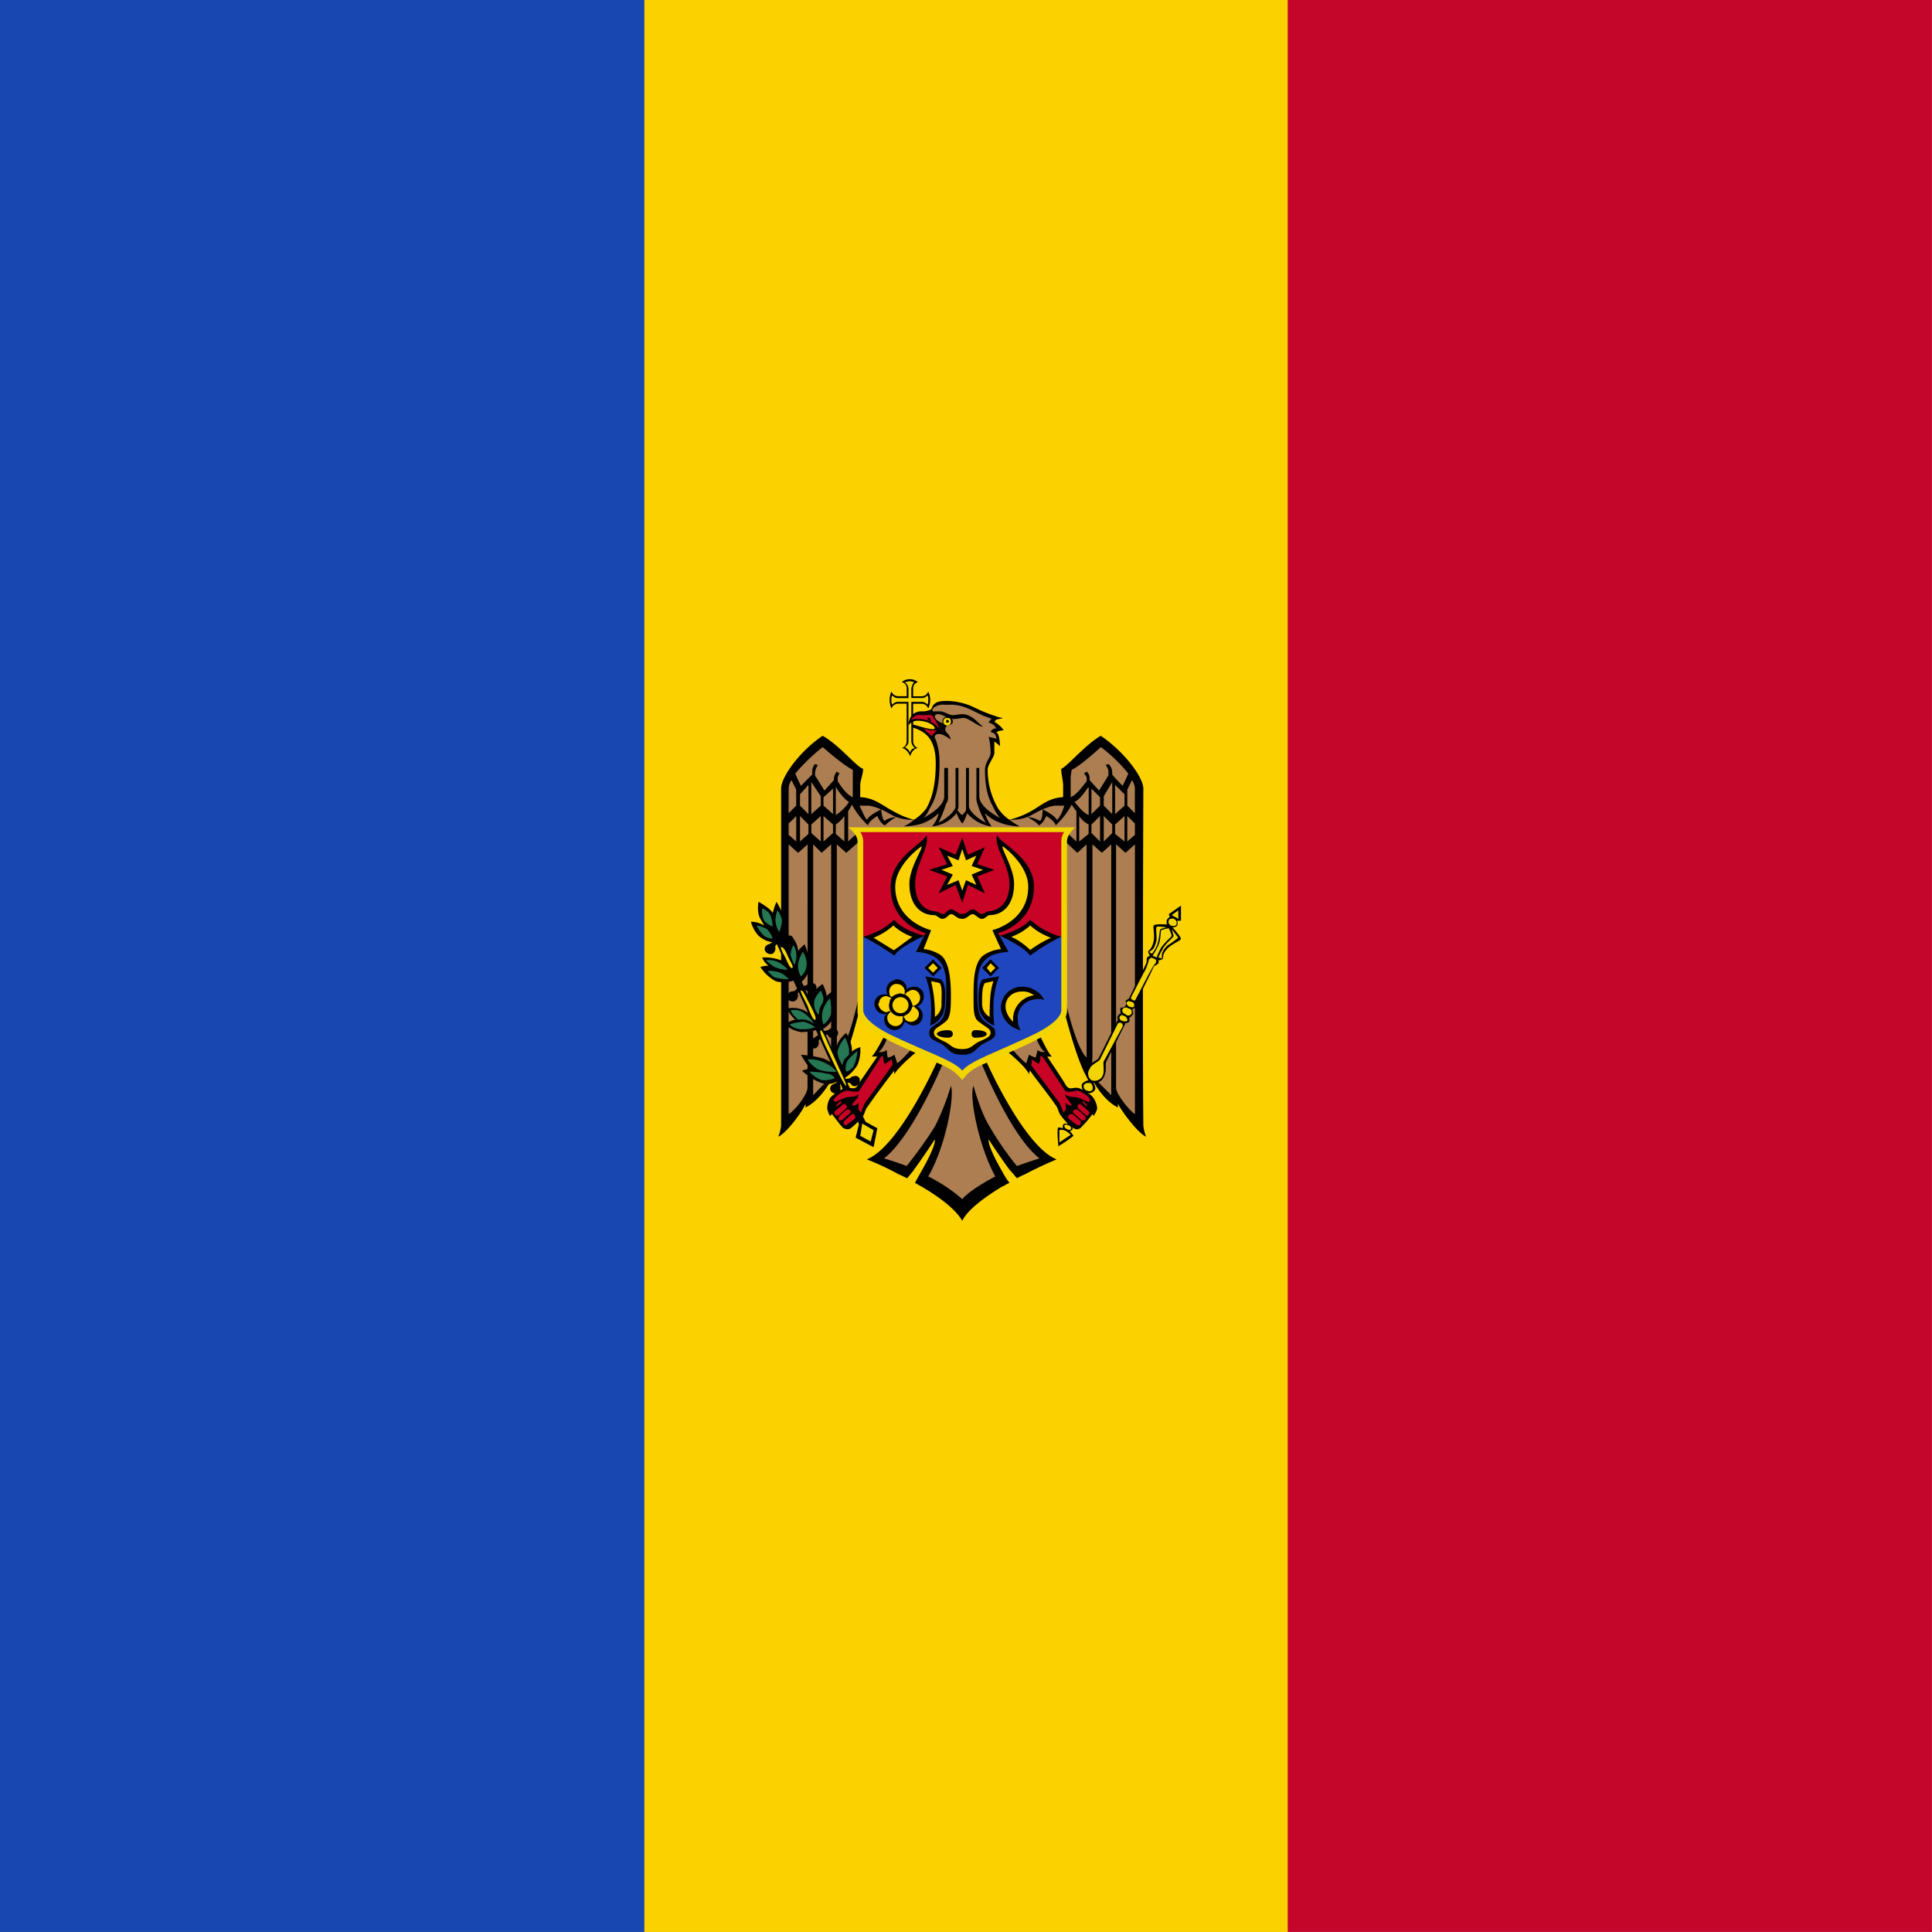 <svg id="vh-flag-icon-md" data-name="vh-flag-icon-md" xmlns="http://www.w3.org/2000/svg" viewBox="0 0 512 512"><title>Flag of Moldova, Republic of</title><rect width="511.99" height="511.99" fill="#c4062b"/><rect width="341.26" height="511.99" fill="#fbd200"/><rect width="170.76" height="511.99" fill="#1947b1"/><path d="M241,180a2.89,2.89,0,0,0-2,.77,1.64,1.64,0,0,1,1.28,1.73v2H238a1.93,1.93,0,0,1-1.76-1.25,5.38,5.38,0,0,0-.48,2.24,5.66,5.66,0,0,0,.48,2.27,1.91,1.91,0,0,1,1.76-1.28h2.27v10a1.88,1.88,0,0,1-1.28,1.76c1,0,2,1.5,2.27,2.24,0-.74,1-2.24,2-2.24A1.9,1.9,0,0,1,242,196.5v-10h2.26a1.84,1.84,0,0,1,1.73,1.28,5,5,0,0,0,.51-2.27,4.77,4.77,0,0,0-.51-2.24,1.85,1.85,0,0,1-1.73,1.25H242v-2a1.65,1.65,0,0,1,1.24-1.73A3,3,0,0,0,241,180Z" fill-rule="evenodd"/><path d="M241,180.51a9.81,9.81,0,0,1-1.24.26,2.42,2.42,0,0,1,1,1.73V185H238a1.76,1.76,0,0,1-1.5-.73,1.77,1.77,0,0,0-.26,1.24,1.81,1.81,0,0,0,.26,1.25A1.85,1.85,0,0,1,238,186h2.75V196.5a1.64,1.64,0,0,1-1,1.5,3.4,3.4,0,0,1,1,.77c.25.23.25.48.51.74a.87.87,0,0,1,.25-.74,1.28,1.28,0,0,1,1-.51,2.5,2.5,0,0,1-1-1.76V186h2.75a1.87,1.87,0,0,1,1.51.74,2.46,2.46,0,0,0,.22-1.25,2,2,0,0,0-.22-1.24,1.78,1.78,0,0,1-1.51.73h-2.75V182.5a3.61,3.61,0,0,1,.74-1.73,10,10,0,0,0-1.25-.26Z" fill="#f2d400" fill-rule="evenodd"/><path d="M267.51,217.25a11.3,11.3,0,0,1-3-3A20.2,20.2,0,0,1,261.75,204c0-1.5,1.76-3.26,1.76-4.5v-3a11.34,11.34,0,0,1,1.5,1.25s0-3.23-1-3.74a8,8,0,0,1,2-.51,8.86,8.86,0,0,0-2.5-2.24s.26-.26.48-.51c.51-.23,1.28-.23,1.76-.49a7.3,7.3,0,0,1-2-.51,42.3,42.3,0,0,1-5.5-2.24,17.23,17.23,0,0,0-7.26-1.75c-1,0-2.49,0-3.26.73-.74.51-.74,1.28-1,1.51a4.92,4.92,0,0,1-2.5.51c-3.51,0-3.51,3.74-3.51,3.74a3,3,0,0,1,2.49-1.25c2.53,0,4.51,1.25,4.51,2l-.25.26c-1.73,0-4.26-1-5.73-1.28v.77c3.23,1,6.24,2.75,6.24,9.5,0,4.25-.51,8.5-2.5,12a12.26,12.26,0,0,1-3.26,3L255,219.52Z" fill-rule="evenodd"/><path d="M255,214.5l-12.76,2.75a20.06,20.06,0,0,1-5-2c-3.51-1.76-5.24-3.77-9.27-4v-3c0-1.5.77-3,.77-4.5-1.76-.51-6.27-6.27-10.74-8.76-6.27,4.25-11,11-11,14v89.26a9.57,9.57,0,0,1-.77,3c2.27-1,6.49-6.78,7.26-8.76v1c3.49-1.76,6-5.75,7.26-8v1.25c3-2.75,7-19,7-19l6.74,6.5s-2.49,5-3.51,5.75h1.5c-.48.74-3.74,5.5-5,7.26-.76,1.73-1.5,1-3,1-1.25,0-4,2-4.51,2.75a5.18,5.18,0,0,0-.74,2.75,5.77,5.77,0,0,0,.74,2l.51-.51s2.49,3.26,2.75,3.49c.51.51,1.76.76,2.24.25a19.4,19.4,0,0,0,3.26-3.23c.51-.77.51-1.76,1.25-2.52,2-3,6-8.25,7-9.5v1c1.25-2.24,6.23-6.23,6.23-6.23l5.28,2.49s-10,22.76-18.77,26.25a71.33,71.33,0,0,1,8.51,4c.73.25,1.5.76,2.23,1,.51-.77,1.28-1.5,1.76-2.27,2.75-3.74,5.5-8,5.5-8,.26,1-1.25,4.5-3.74,8.76-.51,1-1,1.72-1.5,2.74.51.26,1.24.74,1.75,1,4.74,2.75,9,6,10.75,9l1-2.75-1-3V218.24l.51-1.47Z" fill-rule="evenodd"/><path d="M255,317.77a42.7,42.7,0,0,0-9-6c4.77-8.25,7-21.52,6-24a64.59,64.59,0,0,1-4.25,10.77A114.81,114.81,0,0,1,240.27,309c-2-.77-4.25-1.5-6-2C242,301,250,281.51,250,281.51l-8.25-3.74s-3,3.49-4,4a22.44,22.44,0,0,0-.73-2.27,3.77,3.77,0,0,1-1.76.76,9.74,9.74,0,0,1-.25-2,2.87,2.87,0,0,1-2.24.51c1.24-.51,2.49-4,2.49-4l-7.74-10.27s-2.75,13-5.75,15.76V223.77l2.49,2.24,3.74-3.26V220l-3.23,3v-8a17.2,17.2,0,0,0,1-1.76,21.52,21.52,0,0,0,4.26,5.5c.25-1.24,2.49-2.49,2.49-2.49s.77,2,2,2.49a15.63,15.63,0,0,1,3-2.24s-2.27.26-3,1c-.76,0-1-3-1-3s-3.23,1.5-3.74,2.75c-.48-.25-1.5-2.75-2-3.74h2.49a12,12,0,0,1,3.23,1c1.28.51,2.75,1.5,4,2a12.27,12.27,0,0,0,4.73.74A10.11,10.11,0,0,1,239.5,219s4,0,6.49-1.5a10.25,10.25,0,0,0,2.75-2A7.3,7.3,0,0,1,247,219a9.19,9.19,0,0,0,6.5-3.52,9.28,9.28,0,0,0,1.5,2.75h1.25V315Z" fill="#ac7e52" fill-rule="evenodd"/><path d="M226,204v7.26c-1.5-.51-3.26-3-4-4.25v-.77a2.15,2.15,0,0,1,.48-1.25l-.73-.51a3.78,3.78,0,0,0-.77,1.76v.51l-2.49,2.75-2.5-4v-.76a4.52,4.52,0,0,1,.77-2l-.77-.26a2.73,2.73,0,0,0-.73,2v.77c-.77.74-3,3-3,3s-1.25-2.49-1.5-3.26a49.53,49.53,0,0,1,7.26-7s6,5.25,8,6Z" fill="#ac7e52" fill-rule="evenodd"/><path d="M211,209.26v4.25l-2,2V209a4,4,0,0,1,.77-2.24Z" fill="#ac7e52" fill-rule="evenodd"/><polygon points="217.51 211.01 217.51 213.51 215.01 215.75 215.01 207.24 217.51 211.01" fill="#ac7e52" fill-rule="evenodd"/><polygon points="214.25 215.75 212.01 213.51 212.01 210.5 214.25 208.01 214.25 215.75" fill="#ac7e52" fill-rule="evenodd"/><path d="M225,212.52A11.73,11.73,0,0,1,221.5,216v-7.48c.26.48,2,3.23,3.52,4Z" fill="#ac7e52" fill-rule="evenodd"/><polygon points="220.76 209 220.76 215.75 218.24 213.51 218.24 211.27 220.76 209" fill="#ac7e52" fill-rule="evenodd"/><polygon points="211.01 216.26 211.01 223 209 221.25 209 218.24 211.01 216.26" fill="#ac7e52" fill-rule="evenodd"/><polygon points="214.25 218.5 214.25 220.99 212.01 223 212.01 216.26 214.25 218.5" fill="#ac7e52" fill-rule="evenodd"/><polygon points="217.51 216.26 217.51 223 215.01 220.76 215.01 218.5 217.51 216.26" fill="#ac7e52" fill-rule="evenodd"/><polygon points="220.76 218.5 220.76 220.76 218.24 223 218.24 216.26 220.76 218.5" fill="#ac7e52" fill-rule="evenodd"/><path d="M223.77,223l-2.27-2V218.5a9.34,9.34,0,0,0,2.27-2.24Z" fill="#ac7e52" fill-rule="evenodd"/><path d="M217.76,226l2.5-2.24v56.49s.25,2.75.51,4.74c-1.25,1-5.28,5.24-5.28,5.24V223.77Z" fill="#ac7e52" fill-rule="evenodd"/><path d="M214,288.26c0,1.76-3.26,6-5,7V223.77l2.5,2.24,2.52-2.24Z" fill="#ac7e52" fill-rule="evenodd"/><path d="M234.51,282l1.73-1.24a3.56,3.56,0,0,1,.26,1.5c-.74,1-5,7-7.23,10a11.68,11.68,0,0,0-1,2.49,1.12,1.12,0,0,1-.74-1v-1.5a2.14,2.14,0,0,1-1.76.73c0-.73,1.76-1.73,1.76-3-1.25,1-2.27.48-3.74,1s-2,1-2.27,1c-.51,0-.73-.48-.51-.74a6.53,6.53,0,0,1,3.52-2.26c.25,0,2.75.76,3.26,0,2-3.24,5.5-8.48,5.72-9,.26,0,.51,0,.51-.26,0,0,0,1.76.51,2.24Z" fill="#c80325" fill-rule="evenodd"/><path d="M223,292v.26l-1,.73c0,.26-.25.26-.25,0-.26,0-.26-.22,0-.22l.73-.77.26-.26a.25.25,0,0,0,.25.26Z" fill="#c80325" fill-rule="evenodd"/><path d="M224.25,292.77a.73.73,0,0,1,0,1l-2,1.75a.63.63,0,0,1-1-.25.48.48,0,0,1,0-.77l2-1.72.25-.26c.26,0,.49.26.74.26Z" fill="#c80325" fill-rule="evenodd"/><path d="M225.24,294.27a.44.44,0,0,1,0,.73l-2,1.76a.73.73,0,0,1-1,0,1.61,1.61,0,0,1,.22-1l2-1.76h.25c.26,0,.48,0,.48.26Z" fill="#c80325" fill-rule="evenodd"/><path d="M226,295.26c.25,0,.51,0,.51.25a.81.81,0,0,1,0,1l-2,1.5a.46.46,0,0,1-.74,0,.73.73,0,0,1,0-1l2-1.76Z" fill="#c80325" fill-rule="evenodd"/><path d="M255,214.5l12.5,2.75a24.44,24.44,0,0,0,5.24-2c3.26-1.76,5-3.77,9-4v-3c0-1.5-.51-3-.51-4.5,1.5-.51,6.23-6.27,10.48-8.76C298,199.25,303,206,303,209c0,0-.26,66,0,89.26a9.67,9.67,0,0,0,.76,3c-2.26-1-6.52-6.78-7.51-8.76v1c-3.48-1.76-6-5.75-7-8a10.83,10.83,0,0,1-.25,1.25c-3-2.75-7-19-7-19l-6.49,6.5s2.27,5,3.26,5.75h-1.25c.49.74,3.75,5.5,4.74,7.26s1.76,1,3,1,4.26,2,4.51,2.75a5.38,5.38,0,0,1,1,2.75,5,5,0,0,1-1,2,.88.88,0,0,0-.25-.51,29.84,29.84,0,0,1-3,3.49,1.47,1.47,0,0,1-2,.25,13.49,13.49,0,0,1-3.26-3.23c-.74-.77-.74-1.76-1.25-2.52-2-3-6.27-8.25-7-9.5-.26.26-.26.51-.26,1-1-2.24-6-6.23-6-6.23l-5.5,2.49s10,22.76,18.77,26.25c0,0-3.74,1.5-8.5,4a15.11,15.11,0,0,0-2,1c-.73-.77-1.24-1.5-2-2.27-2.75-3.74-5.5-8-5.5-8-.26,1,1.25,4.5,3.74,8.76a17.47,17.47,0,0,0,1.76,2.74c-.77.26-1.25.74-2,1-4.48,2.75-9,6-10.49,9l-1.25-2.75,1.25-3V218.24l-.77-1.47Z" fill-rule="evenodd"/><path d="M255,317.77c1.5-1.76,5-4,8.76-6-4.51-8.25-7-21.52-5.76-24,0,0,1.76,6.74,4.25,10.77A79.21,79.21,0,0,0,269.49,309c2.27-.77,4.25-1.5,6-2-7.74-6-15.5-25.49-15.5-25.49l8-3.74s3,3.49,4,4a22.44,22.44,0,0,1,.73-2.27,5.9,5.9,0,0,0,1.76.76s.26-1,.48-2a2.41,2.41,0,0,0,2,.51c-1.24-.51-2.49-4-2.49-4l7.74-10.27s2.75,13,5.75,15.76V223.77L285.51,226,282,222.75V220l3.26,3v-8c-.51-.76-1-1.25-1.24-1.76a21.52,21.52,0,0,1-4.26,5.5c-.25-1.24-2.49-2.49-2.49-2.49s-.77,2-2,2.49c-.26-.73-3-2.24-3-2.24a8.77,8.77,0,0,1,3.26,1c.77,0,.77-3,.77-3s3.23,1.5,3.74,2.75c.74-.25,1.76-2.75,2-3.74H279.5a12,12,0,0,0-3.23,1c-1.28.51-2.75,1.5-4,2a12.27,12.27,0,0,1-4.73.74,16.25,16.25,0,0,0,2.75,1.76,15.73,15.73,0,0,1-6.49-1.5,10.25,10.25,0,0,1-2.75-2,10.76,10.76,0,0,0,1.73,3.52,10.53,10.53,0,0,1-6.49-3.52,9,9,0,0,1-1.25,2.75h-1.5V315Z" fill="#ac7e52" fill-rule="evenodd"/><path d="M284,204l-.26,1.76v5.5c1.5-.51,3.26-3,4.25-4.25v-.77c0-.48-.51-1-.73-1.25l.73-.51a2.3,2.3,0,0,1,.77,1.76v.51l2.49,2.75,2.5-4v-.76a2.75,2.75,0,0,0-.77-2l.77-.26a3,3,0,0,1,1,2v.77c.51.74,2.75,3,2.75,3s1.25-2.49,1.5-3.26a40.53,40.53,0,0,0-7.26-7s-5.72,5.25-7.73,6Z" fill="#ac7e52" fill-rule="evenodd"/><path d="M298.75,209.26v4.25l2,2V209a4,4,0,0,0-.77-2.24Z" fill="#ac7e52" fill-rule="evenodd"/><polygon points="292.51 211.01 292.51 213.51 294.75 215.75 294.75 207.24 292.51 211.01" fill="#ac7e52" fill-rule="evenodd"/><polygon points="295.51 215.75 298.01 213.51 298.01 210.5 295.51 208.01 295.51 215.75" fill="#ac7e52" fill-rule="evenodd"/><path d="M284.74,212.52c.77.73,2,2.75,3.77,3.48v-7.48c-.51.48-2,3.23-3.77,4Z" fill="#ac7e52" fill-rule="evenodd"/><polygon points="289.25 209 289.25 215.75 291.52 213.51 291.52 211.27 289.25 209" fill="#ac7e52" fill-rule="evenodd"/><polygon points="298.75 216.26 298.75 223 300.76 221.25 300.76 218.24 298.75 216.26" fill="#ac7e52" fill-rule="evenodd"/><polygon points="295.51 218.5 295.51 220.99 298.01 223 298.01 216.26 295.51 218.5" fill="#ac7e52" fill-rule="evenodd"/><polygon points="292.51 216.26 292.51 223 294.75 220.76 294.75 218.5 292.51 216.26" fill="#ac7e52" fill-rule="evenodd"/><polygon points="289.25 218.5 289.25 220.76 291.52 223 291.52 216.26 289.25 218.5" fill="#ac7e52" fill-rule="evenodd"/><path d="M286,223l2.49-2V218.5a6.7,6.7,0,0,1-2.49-2.24Z" fill="#ac7e52" fill-rule="evenodd"/><path d="M292,226l-2.49-2.24v56.49s-.26,2.75-.26,4.74c1,1,5.24,5.24,5.24,5.24V223.77Z" fill="#ac7e52" fill-rule="evenodd"/><path d="M295.77,288.26c0,1.76,3.49,6,5,7V223.77l-2.5,2.24-2.49-2.24Z" fill="#ac7e52" fill-rule="evenodd"/><path d="M275.25,282l-1.73-1.24a6.66,6.66,0,0,1-.26,1.5c.74,1,5.25,7,7.49,10a11.68,11.68,0,0,1,1,2.49,1.12,1.12,0,0,0,.73-1,5.27,5.27,0,0,0-.25-1.5A2.83,2.83,0,0,0,284,293c0-.73-1.51-1.73-1.76-3,1.25,1,2.27.48,3.77,1s2,1,2.49,1a.48.48,0,0,0,.26-.74c0-.51-2-2-3.26-2.26-.26,0-2.75.76-3.26,0-2.24-3.24-5.5-8.48-6-9a.77.77,0,0,1-.51-.26s0,1.76-.51,2.24Z" fill="#c80325" fill-rule="evenodd"/><path d="M287,292c-.25,0-.25.26,0,.26l.74.73c0,.26.25.26.25,0,.26,0,.26-.22,0-.22l-.73-.77a.25.25,0,0,0-.26-.26V292Z" fill="#c80325" fill-rule="evenodd"/><path d="M285.76,292.77a.75.75,0,0,0,0,1l2,1.75c.25.26.51.26.76-.25a.48.48,0,0,0,0-.77l-2-1.72-.25-.26a.9.9,0,0,0-.49.26Z" fill="#c80325" fill-rule="evenodd"/><path d="M284.52,294.27a.44.44,0,0,0,0,.73l2,1.76a.7.7,0,0,0,1-1l-2-1.76H285a.68.68,0,0,0-.48.26Z" fill="#c80325" fill-rule="evenodd"/><path d="M283.75,295.26a.71.71,0,0,0-.48.25.74.74,0,0,0,0,1l2,1.5a.76.76,0,0,0,1,0,.75.75,0,0,0,0-1l-2-1.76Z" fill="#c80325" fill-rule="evenodd"/><path d="M252,186.75c3.26,0,5.5,1.5,8.76,3a16.73,16.73,0,0,1,2,.77c-.23.23-.74.74-.74,1a2.76,2.76,0,0,1,2,1.5s-1.24,0-1.47,1a1.64,1.64,0,0,1,1.47,1.75l-2-.51a19.63,19.63,0,0,1,.51,4.26c0,1.24-1.5,2.49-1.5,4.5,0,6.24,1.5,8.51,2.49,10.49a10.59,10.59,0,0,0,1.5,2.27c-3.26-1.76-5.5-3.77-5.5-5.76V203.5h-.76V211a5,5,0,0,0,.25,2,20,20,0,0,0,2.24,5c-3-1.51-4.47-3.52-4.47-4.26V203.5H256v11.26a5.41,5.41,0,0,1-1,1.24c-.51-.25-.77-.73-1.25-1.24L254,214V203.5h-.77v10.26c0,.74-1.5,2.75-4.51,4.26a35.07,35.07,0,0,0,2-5,2.81,2.81,0,0,0,.51-2V203.5h-1V211c0,2-2.24,4-5.5,5.76a6,6,0,0,0,1.5-2.27c1.25-2,2.75-4.73,2.75-12.24a17.49,17.49,0,0,0-1-6.24c-.26-.26-.74-1.5,1-1.5,1,0,3,1.5,3,1.5a3.63,3.63,0,0,0-1.24-2,2.59,2.59,0,0,1-.26-.74c0-.26.26-1,.77-1,.22-.26-3.52-.74-3.52-2.5,0-.25.26-.51,1-.51,1,0,2.53,1.28,4,1.28,1.25,0,1.47-.26,2.75-.26s4,2.5,5,2.24c-1-.51-2.75-3.26-5.5-3.26-.77,0-1.76.26-2.5.26-1,0-2.26-1-3.26-1h-2c-.26-.51,0-.74.23-1a4,4,0,0,1,2.75-.76H252Z" fill="#ac7e52" fill-rule="evenodd"/><path d="M241.51,190.75a2.29,2.29,0,0,1,2.24-1.25H247c.26.76,1.73,2.27,1.73,3.51,0,0-1.47-2.49-5.5-2.49a4.53,4.53,0,0,0-1.73.23Z" fill="#c4062b" fill-rule="evenodd"/><path d="M248.26,193.5A11.34,11.34,0,0,0,247,195a9.57,9.57,0,0,1-2.26-2,6,6,0,0,0,3.51.49Z" fill="#c80325" fill-rule="evenodd"/><path d="M246.76,191.26s-1-.51-1-.74c0-.51.48-.51.73,0,.26,0,.26.74.26.74Z" fill-rule="evenodd"/><path d="M251,190c1,0,1.5.51,1.5,1.25,0,.51-.51,1-1.5,1a1.12,1.12,0,0,1-1.25-1A1.18,1.18,0,0,1,251,190Z" fill-rule="evenodd"/><path d="M251,190.26c.74,0,1,.26,1,1a.9.9,0,0,1-1,1,1,1,0,0,1-1-1,.91.91,0,0,1,1-1Z" fill="#f2d400" fill-rule="evenodd"/><path d="M251,190.75a.51.51,0,0,1,.48.51c0,.25-.22.25-.48.25s-.25,0-.25-.25,0-.51.25-.51Z" fill-rule="evenodd"/><polygon points="227.99 296.51 232.5 299 231.51 304.02 226.75 301.5 227.99 296.51" fill-rule="evenodd"/><path d="M206.51,247l-1.76.74L223.51,289h2Zm22,48.5L227.26,297l.73,1.73,1.76-.74Z" fill-rule="evenodd"/><path d="M212.26,279.5s1.76,3.26,2.75,3.77c-.51-.26-2.49.48-2.49.48S216,287,219,287.27a5.46,5.46,0,0,0,3.74-1.25l-.48-2.75a11,11,0,0,0-4-2.75,32.44,32.44,0,0,0-6-1Z" fill-rule="evenodd"/><path d="M224.25,273.74a8.42,8.42,0,0,0-2.75,4,7.32,7.32,0,0,0,.26,4.48l2,3.51a10.49,10.49,0,0,0,3.49-3.51,10.26,10.26,0,0,0,.73-4.74s-2,.74-2.24,1.25c.26-2.27-1.5-5-1.5-5Z" fill-rule="evenodd"/><path d="M217.25,272.75a19.38,19.38,0,0,1-5,.77,9,9,0,0,1-4.25-2s2-1.51,3-1.25c-1-.26-2.49-3-2.49-3a7.31,7.31,0,0,1,4,.26c1.73.51,3.48,2.75,3.48,2.75l1.25,2.49Z" fill-rule="evenodd"/><path d="M218,260.76s1.24,2.5,1,3.23c.51-.48,1.76-1.47,1.76-1.47s1,4.22.22,6.75a6.69,6.69,0,0,1-3.48,3.74l-2.75-5.5a6.58,6.58,0,0,1,.25-3.74,9.92,9.92,0,0,1,3-3Z" fill-rule="evenodd"/><path d="M202,253.76a12.06,12.06,0,0,1,5,.74,6.65,6.65,0,0,1,2.75,2.49l1,2.78s-3,1-5.25.23a11.15,11.15,0,0,1-4-3.74s1.73-.52,2.24-.26a5.34,5.34,0,0,1-1.76-2.24Z" fill-rule="evenodd"/><path d="M210.25,248.74A5.84,5.84,0,0,1,211.5,252a12.23,12.23,0,0,1,1.75-1.75,15.65,15.65,0,0,1,1.25,6.26,6.11,6.11,0,0,1-2.49,4l-2.75-5.25a8.67,8.67,0,0,1-.51-3.51,6.07,6.07,0,0,1,1.5-3Z" fill-rule="evenodd"/><path d="M201,239s-.51,2.78.51,4.51c.74,1.25,1,1.76,1,1.76a6.65,6.65,0,0,0-3.51-1s.76,3,2.74,4.26a6.83,6.83,0,0,0,4.51,1.24,10.39,10.39,0,0,0,1.76-5.24,15.41,15.41,0,0,0-2.24-5.53,18.69,18.69,0,0,0-1,3c-.48-1.25-3.74-3-3.74-3Z" fill-rule="evenodd"/><path d="M223,286v1c1.76,0,2-.25,2.5.26a1.13,1.13,0,0,0,1.5.48,1.68,1.68,0,0,0,.77-2,1.22,1.22,0,0,0-1.51-.51,1.35,1.35,0,0,0-1,.51A9.16,9.16,0,0,1,223,286Z" fill-rule="evenodd"/><path d="M222.75,285.25l1,.51c-1,1.51-1.28,1.51-1,2.24,0,.51,0,1.25-.48,1.51a1.5,1.5,0,0,1-2-.26,1.2,1.2,0,0,1,.25-1.76,5.39,5.39,0,0,1,1-.48,12.13,12.13,0,0,0,1.25-1.76Z" fill-rule="evenodd"/><path d="M217.25,273.26v1c1.76,0,2-.26,2.27.25a1.41,1.41,0,0,0,1.73.48,1.34,1.34,0,0,0,.76-1.73c-.51-.76-1-1-1.75-.76-.26,0-.52.25-.74.51a9.9,9.9,0,0,1-2.27.25Z" fill-rule="evenodd"/><path d="M217.51,273.52l.73.74c-1,1.24-1.47,1.5-1.24,2a1.78,1.78,0,0,1-.74,1.5,1.69,1.69,0,0,1-2-.77,1.22,1.22,0,0,1,.51-1.5c.25-.25.73-.25,1-.51a5.26,5.26,0,0,0,1.76-1.47Z" fill-rule="evenodd"/><path d="M211.5,261.24v1c1.75,0,2,0,2.52.49a1.46,1.46,0,0,0,1.47.25,1.29,1.29,0,0,0,.77-1.76c-.26-.73-1-.73-1.5-.73s-.74.51-1,.51c-.51.48-2.26.22-2.26.22Z" fill-rule="evenodd"/><path d="M212,261l.73.73c-1.24,1.25-1.47,1.51-1.24,2a1.78,1.78,0,0,1-.74,1.5,1.59,1.59,0,0,1-2-.51,1.58,1.58,0,0,1,.51-1.76,1.46,1.46,0,0,1,1-.25C211,262.52,212,261,212,261Z" fill-rule="evenodd"/><path d="M205.51,248.74v1c1.73,0,2-.25,2.5.49a1.51,1.51,0,0,0,1.5.25,1.39,1.39,0,0,0,.74-1.76,1.11,1.11,0,0,0-1.5-.73,1.31,1.31,0,0,0-1,.51,9.71,9.71,0,0,1-2.24.22Z" fill-rule="evenodd"/><path d="M206,248.52l.76.73c-1,1.25-1.5,1.25-1.25,2a1.8,1.8,0,0,1-.76,1.5,1.66,1.66,0,0,1-2-.77,1.21,1.21,0,0,1,.48-1.5c.25-.25.76-.25,1-.48a5.91,5.91,0,0,0,1.73-1.5Z" fill-rule="evenodd"/><polygon points="228.5 297.75 231.51 299.51 230.74 302.52 227.99 301.01 228.5 297.75" fill="#f2d400" fill-rule="evenodd"/><path d="M216,270.26c-.51.25-1.5-2.24-2-3.74-.77-1.51-2-3.77-1.76-4,.48-.26,1,1,1.76,2.49s2.75,5,2,5.25Z" fill="#f2d400" fill-rule="evenodd"/><path d="M210,256.51c-.73.26-1.24-1.5-2-3-.77-1.25-1.25-2.5-1-2.5.48-.25,1.24,1,1.73,2.24s1.75,3,1.24,3.26Z" fill="#f2d400" fill-rule="evenodd"/><path d="M224.25,287.75c-.48,0-2.49-4.25-4.25-8-1.76-3.48-3-6.49-2.49-6.74.51,0,1.75,3.26,3.48,7,1.5,3.49,3.52,7.48,3.26,7.74Z" fill="#f2d400" fill-rule="evenodd"/><path d="M202,240.75a5.92,5.92,0,0,0,.51,3.26,5.37,5.37,0,0,0,2.24,1.5,7.67,7.67,0,0,0-.74-3.26,4,4,0,0,0-2-1.5Z" fill="#257753" fill-rule="evenodd"/><path d="M200.5,245.26a7.24,7.24,0,0,1,2.75,1,5.42,5.42,0,0,1,1.5,2.49,4.21,4.21,0,0,1-2.24-.73,10,10,0,0,1-2-2.75Z" fill="#257753" fill-rule="evenodd"/><path d="M206,241.26a8.4,8.4,0,0,0-.49,2.75,6.34,6.34,0,0,0,1,3,9.88,9.88,0,0,0,.73-3,5.28,5.28,0,0,0-1.24-2.75Z" fill="#257753" fill-rule="evenodd"/><path d="M203,254.5a13.08,13.08,0,0,0,2.27,1.76,8.57,8.57,0,0,0,3.49.73,8.15,8.15,0,0,0-2.5-2,5.92,5.92,0,0,0-3.26-.51Z" fill="#257753" fill-rule="evenodd"/><path d="M203.5,257.25a5.55,5.55,0,0,0,1.76,1.75,13.24,13.24,0,0,0,3.74.51,6.55,6.55,0,0,0-2.24-1.75,10.71,10.71,0,0,0-3.26-.51Z" fill="#257753" fill-rule="evenodd"/><path d="M210.25,250.5a5.71,5.71,0,0,0-.74,2.5,14.37,14.37,0,0,0,1,2.74,6,6,0,0,0,.51-3,4.12,4.12,0,0,0-.76-2.27Z" fill="#257753" fill-rule="evenodd"/><path d="M212.74,252.26a9,9,0,0,0-1.24,3.26,5.27,5.27,0,0,0,.76,3.23,4.4,4.4,0,0,0,1.5-3,5.51,5.51,0,0,0-1-3.48Z" fill="#257753" fill-rule="evenodd"/><path d="M209.51,267.76s.26.49.74,1.25c.51.48,1.25,1.25,1.25,1.25a4.54,4.54,0,0,1,2,0,10.59,10.59,0,0,1,2.24,1,10.61,10.61,0,0,0-3-3,4.19,4.19,0,0,0-3.23-.49Z" fill="#257753" fill-rule="evenodd"/><path d="M209.26,271.51a12.9,12.9,0,0,1,3.74-.74,7.44,7.44,0,0,1,3,1.47,9.56,9.56,0,0,1-3.74.51,4.65,4.65,0,0,1-3-1.24Z" fill="#257753" fill-rule="evenodd"/><path d="M217.51,262.52s-1.76,1.73-1.76,3.23A4.34,4.34,0,0,0,217,269a6.74,6.74,0,0,1,.25-1.76,8.22,8.22,0,0,1,.77-1.5,5.56,5.56,0,0,0,.22-1.25,9.55,9.55,0,0,0-.73-2Z" fill="#257753" fill-rule="evenodd"/><path d="M220,264.5a7.5,7.5,0,0,0-2,3.52,5.88,5.88,0,0,0,.22,3.49,5.55,5.55,0,0,0,2-2.75,15.51,15.51,0,0,0-.26-4.26Z" fill="#257753" fill-rule="evenodd"/><path d="M224,275a12.38,12.38,0,0,1,1,3v1.5l-1.25,1.25a9.49,9.49,0,0,0-.51,1.5s-1.5-2.24-1.25-3.74a7.86,7.86,0,0,1,2-3.52Z" fill="#257753" fill-rule="evenodd"/><path d="M227.26,278.51a12.79,12.79,0,0,0-2.75,2.75,3.74,3.74,0,0,0-.26,2.75,3.38,3.38,0,0,0,2-1.51,12.77,12.77,0,0,0,1-4Z" fill="#257753" fill-rule="evenodd"/><path d="M214.5,284a20.31,20.31,0,0,1,4.51.51,2.74,2.74,0,0,1,2.24,1.24,7.42,7.42,0,0,1-3.49.49A8,8,0,0,1,214.5,284Z" fill="#257753" fill-rule="evenodd"/><path d="M214,280.75a7.92,7.92,0,0,0,3,2.75,13,13,0,0,0,4.76.51,9.68,9.68,0,0,0-3.52-2.5,8.34,8.34,0,0,0-4.22-.76Z" fill="#257753" fill-rule="evenodd"/><path d="M309.74,242.25l.26.77a1.73,1.73,0,0,0-.74.73,1.94,1.94,0,0,0,0,1.25s-3-.25-3.51.26c-.26.25.25,2.24,0,4-.48,2.5-1.5,2.5-1.5,3a3.55,3.55,0,0,0,.51,1s-.74.26-.74.51c-.26.48,0,1-.26,1.5-1.24,2.75-3.26,6.49-4.5,9.24-.26.26-.74.51-1,.77A1.14,1.14,0,0,1,297,267a2.53,2.53,0,0,0,0,1.5,2,2,0,0,0-.77.77c-.25.48,0,.73,0,1-1.76,3.48-3.74,7.51-5,10-.51,1-2.26,1-3,3a2.48,2.48,0,0,0,.25,3,3.13,3.13,0,0,0-1.75,1,1.94,1.94,0,0,0,1,2.24,1.91,1.91,0,0,0,2.49-.74c.26-.77-.48-1.76-.48-1.76a2.82,2.82,0,0,0,2.75-1.5c1-2,.26-3.26.74-4.25,1.24-2.5,3.26-6.49,5-10,0-.25.49,0,1-.48a1.25,1.25,0,0,0,0-1,3.42,3.42,0,0,0,1-1,1.26,1.26,0,0,0-.26-1.25,2,2,0,0,0,1-.77c.26-.48,0-1,.26-1.24,1.25-2.75,3.23-6.5,4.48-9.24.25-.52,1-.52,1.25-1,.25-.25,0-.76,0-.76a2,2,0,0,0,1.24-.48c.26-.26-.48-1,1.28-2.75,1.25-1.25,3.48-2,3.48-2.53s-2.23-3-2.23-3,1,0,1.24-.51a1.87,1.87,0,0,0,0-1.25h1v-4Zm-28,55.76c0,.25-.26.74,0,1a11.81,11.81,0,0,0-1.25-.25c-.51.25,0,5,0,5a36.68,36.68,0,0,0,4-2.75,6.53,6.53,0,0,0-1-1.24c.25,0,.51-.26.76-.51a1.7,1.7,0,0,0-.76-1.51h-1a1,1,0,0,0-.73.26Z" fill-rule="evenodd"/><polygon points="310.51 242.51 312.27 243.5 312.27 241.26 310.51 242.51" fill="#f2d400" fill-rule="evenodd"/><path d="M309.74,244c-.22.25,0,1,.52,1.25s1.24.25,1.5-.26a1.12,1.12,0,0,0-.77-1.5.31.31,0,0,0-.48,0c-.25,0-.77,0-.77.51Z" fill="#f2d400" fill-rule="evenodd"/><path d="M306.51,245.77c-.25,0,0,1.73,0,3.23a7.79,7.79,0,0,1-.76,2.27,3.77,3.77,0,0,1-1.25,1l.77.51a9.52,9.52,0,0,0,1.24-2c.74-1.51.74-4.26,1-4.51a5.88,5.88,0,0,1,1.75-.48,18.65,18.65,0,0,0-2.26-.26c-.23,0-.49,0-.49.26Z" fill="#f2d400" fill-rule="evenodd"/><path d="M306.51,253.76a22.25,22.25,0,0,1,1-2.27c1-1.73,3-3.23,3-3.48a8.38,8.38,0,0,0-.77-2,7.79,7.79,0,0,0-2,.51c-.25.26,0,2.75-1,4.51a22.32,22.32,0,0,1-1.28,2.24Z" fill="#f2d400" fill-rule="evenodd"/><path d="M311,248c0,.51-2.24,2-3,3.74a10.72,10.72,0,0,0-1,2l1,.26a2.8,2.8,0,0,1,0-1.51,5.6,5.6,0,0,1,1.5-2,23,23,0,0,0,2.75-2l-1.76-2.27A16.06,16.06,0,0,1,311,248Z" fill="#f2d400" fill-rule="evenodd"/><path d="M304.25,258.49c1.5-2.75,1.75-3,2-3.23.25-.51.25-1-.51-1.24a.75.75,0,0,1-.48-.26,2.71,2.71,0,0,0-.77.48A12.92,12.92,0,0,1,303,258l-3.23,6.24s-.26.51.48.76c.51.49.76-.25.76-.25Z" fill="#f2d400" fill-rule="evenodd"/><path d="M298.52,265.75a1.23,1.23,0,0,0,.74,1c.51.26,1.24.26,1.24,0a.9.9,0,0,0-.51-1.24c-.22,0-.73-.23-1-.23,0,0-.25.23-.48.48Z" fill="#f2d400" fill-rule="evenodd"/><path d="M297.5,267.51c-.26.25,0,1,.76,1.25a.94.94,0,1,0,.74-1.51.89.89,0,0,0-.74-.25c-.25,0-.76.25-.76.51Z" fill="#f2d400" fill-rule="evenodd"/><path d="M296.76,269.49c-.25.26,0,.77.48,1,.77.26,1.28.26,1.51,0a1.29,1.29,0,0,0-.74-1.24c-.26,0-.51-.26-.77-.26-.22.26-.48.26-.48.48Z" fill="#f2d400" fill-rule="evenodd"/><path d="M296.25,271.25s-3.48,7-4.73,9.5c-.51.76-2.27,1.24-2.75,2.52a2.16,2.16,0,0,0,.48,3,2.36,2.36,0,0,0,3-1.25c.51-1.25,0-3,.25-3.74,1.25-2.24,5-9.24,5-9.24a.8.8,0,0,0-.48-1h-.26c-.51,0-.51.25-.51.25Z" fill="#f2d400" fill-rule="evenodd"/><path d="M287.27,287.49A1.11,1.11,0,0,0,288,289c.51.25,1.25.25,1.51-.23A1.65,1.65,0,0,0,289,287h-.74a1.29,1.29,0,0,0-1,.48Z" fill="#f2d400" fill-rule="evenodd"/><path d="M282.5,298c-.25,0-.25.25-.51.25a1.35,1.35,0,0,0,.77,1c.51.25,1,.25,1,0,.26-.26,0-.74-.48-1-.26,0-.51-.25-.77-.25Z" fill="#f2d400" fill-rule="evenodd"/><path d="M280.75,299.51v3.23l3-2a6.86,6.86,0,0,0-1.25-1,2.43,2.43,0,0,0-1.75-.26Z" fill="#f2d400" fill-rule="evenodd"/><path d="M282.76,223c0-2,2.24-3.74,2.24-3.74H224.76s2.5,1.73,2.5,3.74v44.76a3.46,3.46,0,0,0,1,2.75,11.51,11.51,0,0,0,3,2.75c4,2.75,10.52,5.25,15.51,7.74,4.25,1.76,6,2.5,8.25,5.25,2-2.75,3.74-3.49,8-5.25,5-2.49,11.77-5,15.51-7.74a13.27,13.27,0,0,0,3.26-2.75,4.7,4.7,0,0,0,1-2.75Z" fill="#f2d400" fill-rule="evenodd"/><path d="M228.76,248.26V223a4.36,4.36,0,0,0-.77-2.49h54a4.51,4.51,0,0,0-.73,2.49v25.26l-26.25,8Z" fill="#c80325" fill-rule="evenodd"/><path d="M281.26,248.26,265,248H245l-16.24.25v19.5c0,1,1,3.24,6.75,6.24,9.75,4.76,17.26,7,19.5,9.75,2.24-2.75,9.49-5,19.25-9.75,6-3,7-5.24,7-6.24Z" fill="#1f46be" fill-rule="evenodd"/><path d="M264.5,247.27S274,245,274,235c0-8-9.5-11.74-9.75-13.75-1,3.26,3.26,7.76,3.26,13,0,7-5.25,7.25-5.25,7.25-1,0-1.5.74-2,.74-1,0-1.5-1.25-2.49-1.25s-1.5,1.25-2.75,1.25-2-1.25-3-1.25-1.24,1.25-2.24,1.25c-.51,0-1-.74-2.26-.74,0,0-5-.25-5-7.25,0-5.25,4-9.75,3-13-.25,2-9.49,5.75-9.49,13.75,0,10,9.24,12.27,9.24,12.27l-2.5,5s3.74,0,5.76,2c2.49,2,2.24,6.52,2.24,9.75,0,2.53-.26,5.28-1.51,6.52-1.75,1.51-3,1.51-3,3.23,0,1.51,1,1.76,3,2.75,2.24,1.28,2.24,3,5.76,3s3.26-1.73,5.75-3c1.76-1,3-1.24,3-2.75,0-1.72-1.25-1.72-3-3.23-1.5-1.24-1.76-4-1.76-6.52,0-3.23-.25-7.73,2.24-9.75,2-2,6-2,6-2Z" fill-rule="evenodd"/><polygon points="255.01 222.01 253.25 226.52 248.74 224.51 251.01 229.01 246.25 230.52 251.01 232.25 248.74 236.75 253.25 234.51 255.01 239.25 256.51 234.51 261.02 236.75 259 232.25 263.51 230.52 259 229.01 261.02 224.51 256.51 226.52 255.01 222.01" fill-rule="evenodd"/><path d="M245,248s-6-1.51-8-4.26a19.52,19.52,0,0,1-8.25,4.51,64.73,64.73,0,0,1,8.25,5c1.5-2.49,8-5.24,8-5.24Z" fill-rule="evenodd"/><path d="M265,248s6.24,2.75,8,5.24a49.69,49.69,0,0,1,8.25-5,19.52,19.52,0,0,1-8.25-4.51c-2.24,2.75-8,4.26-8,4.26Z" fill-rule="evenodd"/><polygon points="247.27 254.24 245 256.51 247.27 258.75 249.51 256.51 247.27 254.24" fill-rule="evenodd"/><polygon points="262.52 254.24 260.25 256.51 262.52 258.75 264.76 256.51 262.52 254.24" fill-rule="evenodd"/><path d="M246.76,267.25a29.55,29.55,0,0,1-.26,4.51,5.61,5.61,0,0,0,3.75-4.25c.25-1.5.76-7-1-8l-4-.76a23.12,23.12,0,0,1,1.5,8.5Z" fill-rule="evenodd"/><path d="M260.51,259.51c-1.51,1-1.25,6.5-1,8a6.19,6.19,0,0,0,4,4.25,30.71,30.71,0,0,1-.25-4.51,23.12,23.12,0,0,1,1.5-8.5Z" fill-rule="evenodd"/><path d="M237,259.77a2.65,2.65,0,0,0-2,3.23c0,.26.25.26.25.51h-1a2.5,2.5,0,0,0-2.5,2.5,2.73,2.73,0,0,0,2.5,2.75H235c-.23.25-.23.25-.49.51a2.76,2.76,0,0,0,1.51,3.48,2.56,2.56,0,0,0,3.48-1.5.78.78,0,0,1,.26-.48.9.9,0,0,0,.51.23,2.49,2.49,0,0,0,3.74-.23,2.81,2.81,0,0,0-.51-3.77.9.9,0,0,0-.48-.26.74.74,0,0,1,.48-.22,2.93,2.93,0,0,0,1-3.77A2.56,2.56,0,0,0,242,261.5c-.49,0-.74.25-1.25.25-.26.26-.26.51-.48.51v-.51a2.68,2.68,0,0,0-2.75-2.24.87.87,0,0,0-.51.26Z" fill-rule="evenodd"/><path d="M265.27,267.51a6.63,6.63,0,0,0,5.24,5.5,4.2,4.2,0,0,1-.76-2.5c-.48-3.26,2-5.75,5.5-5.75a3.11,3.11,0,0,1,1.5.25A6.49,6.49,0,0,0,271,261.5a5.56,5.56,0,0,0-5.73,6Z" fill-rule="evenodd"/><path d="M241,234.26c0,5.24,2.75,8.25,6.5,8.25.76,0,1.5,1,2.26,1,1,0,1.73-1.25,2.24-1.25,1,0,1.51,1.25,3,1.25,1.25,0,2-1.25,2.75-1.25s1.5,1.25,2.49,1.25c.77,0,1.5-1,2-1,3.75,0,6.5-3,6.5-8.25,0-4.25-3.49-9.24-3-10,0,0,6.75,4.76,6.75,10.75,0,9.26-9.5,11.5-9.5,11.5l2.27,5a9.82,9.82,0,0,0-4.76,1.76c-2.5,2-2.5,7.26-2.5,10.74,0,4.26,0,6,1.76,7,1.47,1.24,2.75,1.5,2.75,2.74,0,1-1.28,1.51-3,2.27s-2,2-4.5,2c-2.75,0-3-1.25-4.76-2-1.51-.76-2.75-1.24-2.75-2.27,0-1.24,1.24-1.5,2.75-2.74,1.5-1,1.75-2.75,1.75-7,0-3.48-.25-8.73-2.49-10.74a9.85,9.85,0,0,0-4.76-1.76l2-5s-9.5-2.24-9.5-11.5c0-6,7-10.75,7-10.75.26.77-3.26,5.76-3.26,10ZM251.27,273c-1.76,0-3,.51-3,1s1.25,1,3,1c.48,0,1.24-.22,1.24-1s-.76-1-1.24-1Zm7.22,0a.91.91,0,0,0-1,1,.9.9,0,0,0,1,1c2,0,3-.48,3-1s-1-1-3-1Z" fill="#fbd200" fill-rule="evenodd"/><polygon points="255.01 225.02 256 227.99 258.75 226.75 257.5 229.5 260.51 230.52 257.5 231.76 258.75 234.51 256 233.27 255.01 236.02 254.02 233.27 251.01 234.51 252.51 231.76 249.51 230.52 252.51 229.5 251.01 226.75 254.02 227.99 255.01 225.02 255.01 225.02" fill="#fbd200" fill-rule="evenodd"/><path d="M241.77,248.26,237,251.75h-.26l-5.24-3.23a17.23,17.23,0,0,0,5.24-3.26,14.63,14.63,0,0,0,5,3Z" fill="#fbd200" fill-rule="evenodd"/><path d="M278.51,248.52a31.39,31.39,0,0,0-5.5,3.23h0a18,18,0,0,0-5-3.49,14.54,14.54,0,0,0,5-3,17.16,17.16,0,0,0,5.5,3.26Z" fill="#fbd200" fill-rule="evenodd"/><polygon points="247.27 255.26 248.52 256.51 247.27 257.76 245.99 256.51 247.27 255.26" fill="#fbd200" fill-rule="evenodd"/><polygon points="262.52 255.26 263.77 256.51 262.52 257.76 261.5 256.51 262.52 255.26" fill="#fbd200" fill-rule="evenodd"/><path d="M249,260.51c.76,1,.51,3,.51,5.5a4,4,0,0,1-1.76,3.48,37.55,37.55,0,0,0-1-9.49Z" fill="#fbd200" fill-rule="evenodd"/><path d="M263.26,260c-.51,1.75-1,3.26-1,9.49a3.94,3.94,0,0,1-2-3.48c0-2.5,0-4.51.77-5.5l2.24-.51Z" fill="#fbd200" fill-rule="evenodd"/><path d="M239.76,262.26v1.25c-.51,0-.77-.25-1.25-.25a4.71,4.71,0,0,0-2.27,1L236,264a.83.83,0,0,1-.26-.73,2,2,0,0,1,1.5-2.5h.48a2.08,2.08,0,0,1,2,1.5Z" fill="#fbd200" fill-rule="evenodd"/><path d="M242.76,266.26a.87.87,0,0,1-.51.26h-.48a1.5,1.5,0,0,0-.26-1,3.46,3.46,0,0,0-1.75-2c.25,0,.25-.25.51-.51a.76.76,0,0,1,.48-.25,1.81,1.81,0,0,1,2.75.51c0,.25.25.25.25.51a2.15,2.15,0,0,1-1,2.49Z" fill="#fbd200" fill-rule="evenodd"/><path d="M240,270.26a.92.92,0,0,1-.25-.51c-.26,0-.26-.26-.26-.48.26,0,.51-.26,1-.51a3.45,3.45,0,0,0,1.28-2h.48l.51.51A1.81,1.81,0,0,1,243,270a.25.25,0,0,1-.26.26,2,2,0,0,1-2.75,0Z" fill="#fbd200" fill-rule="evenodd"/><path d="M235.25,269c.26-.25.26-.51.51-.51,0-.25.26-.25.26-.48l.73.74a3.19,3.19,0,0,0,2.5.51v1.24a2,2,0,0,1-2.75,1.25c-.26,0-.26-.25-.48-.25a2.25,2.25,0,0,1-.77-2.5Z" fill="#fbd200" fill-rule="evenodd"/><path d="M235,264c.25,0,.51.26.76.26s.26.25.48.25a1.43,1.43,0,0,0-.48,1A3,3,0,0,0,236,268h-.51a1,1,0,0,1-.74.23,2.62,2.62,0,0,1-2-2.24c.25-.26.25-.26.25-.51a1.91,1.91,0,0,1,2-1.51Z" fill="#fbd200" fill-rule="evenodd"/><path d="M238.51,264.25a2.13,2.13,0,1,1-2,2,2.19,2.19,0,0,1,2-2Z" fill="#fbd200" fill-rule="evenodd"/><path d="M274,263.77a6.39,6.39,0,0,0-5.5,7,6.14,6.14,0,0,1-2-3.52c-.26-2.49,1.5-4.5,4.48-4.5a4.66,4.66,0,0,1,3,1Z" fill="#fbd200" fill-rule="evenodd"/></svg>